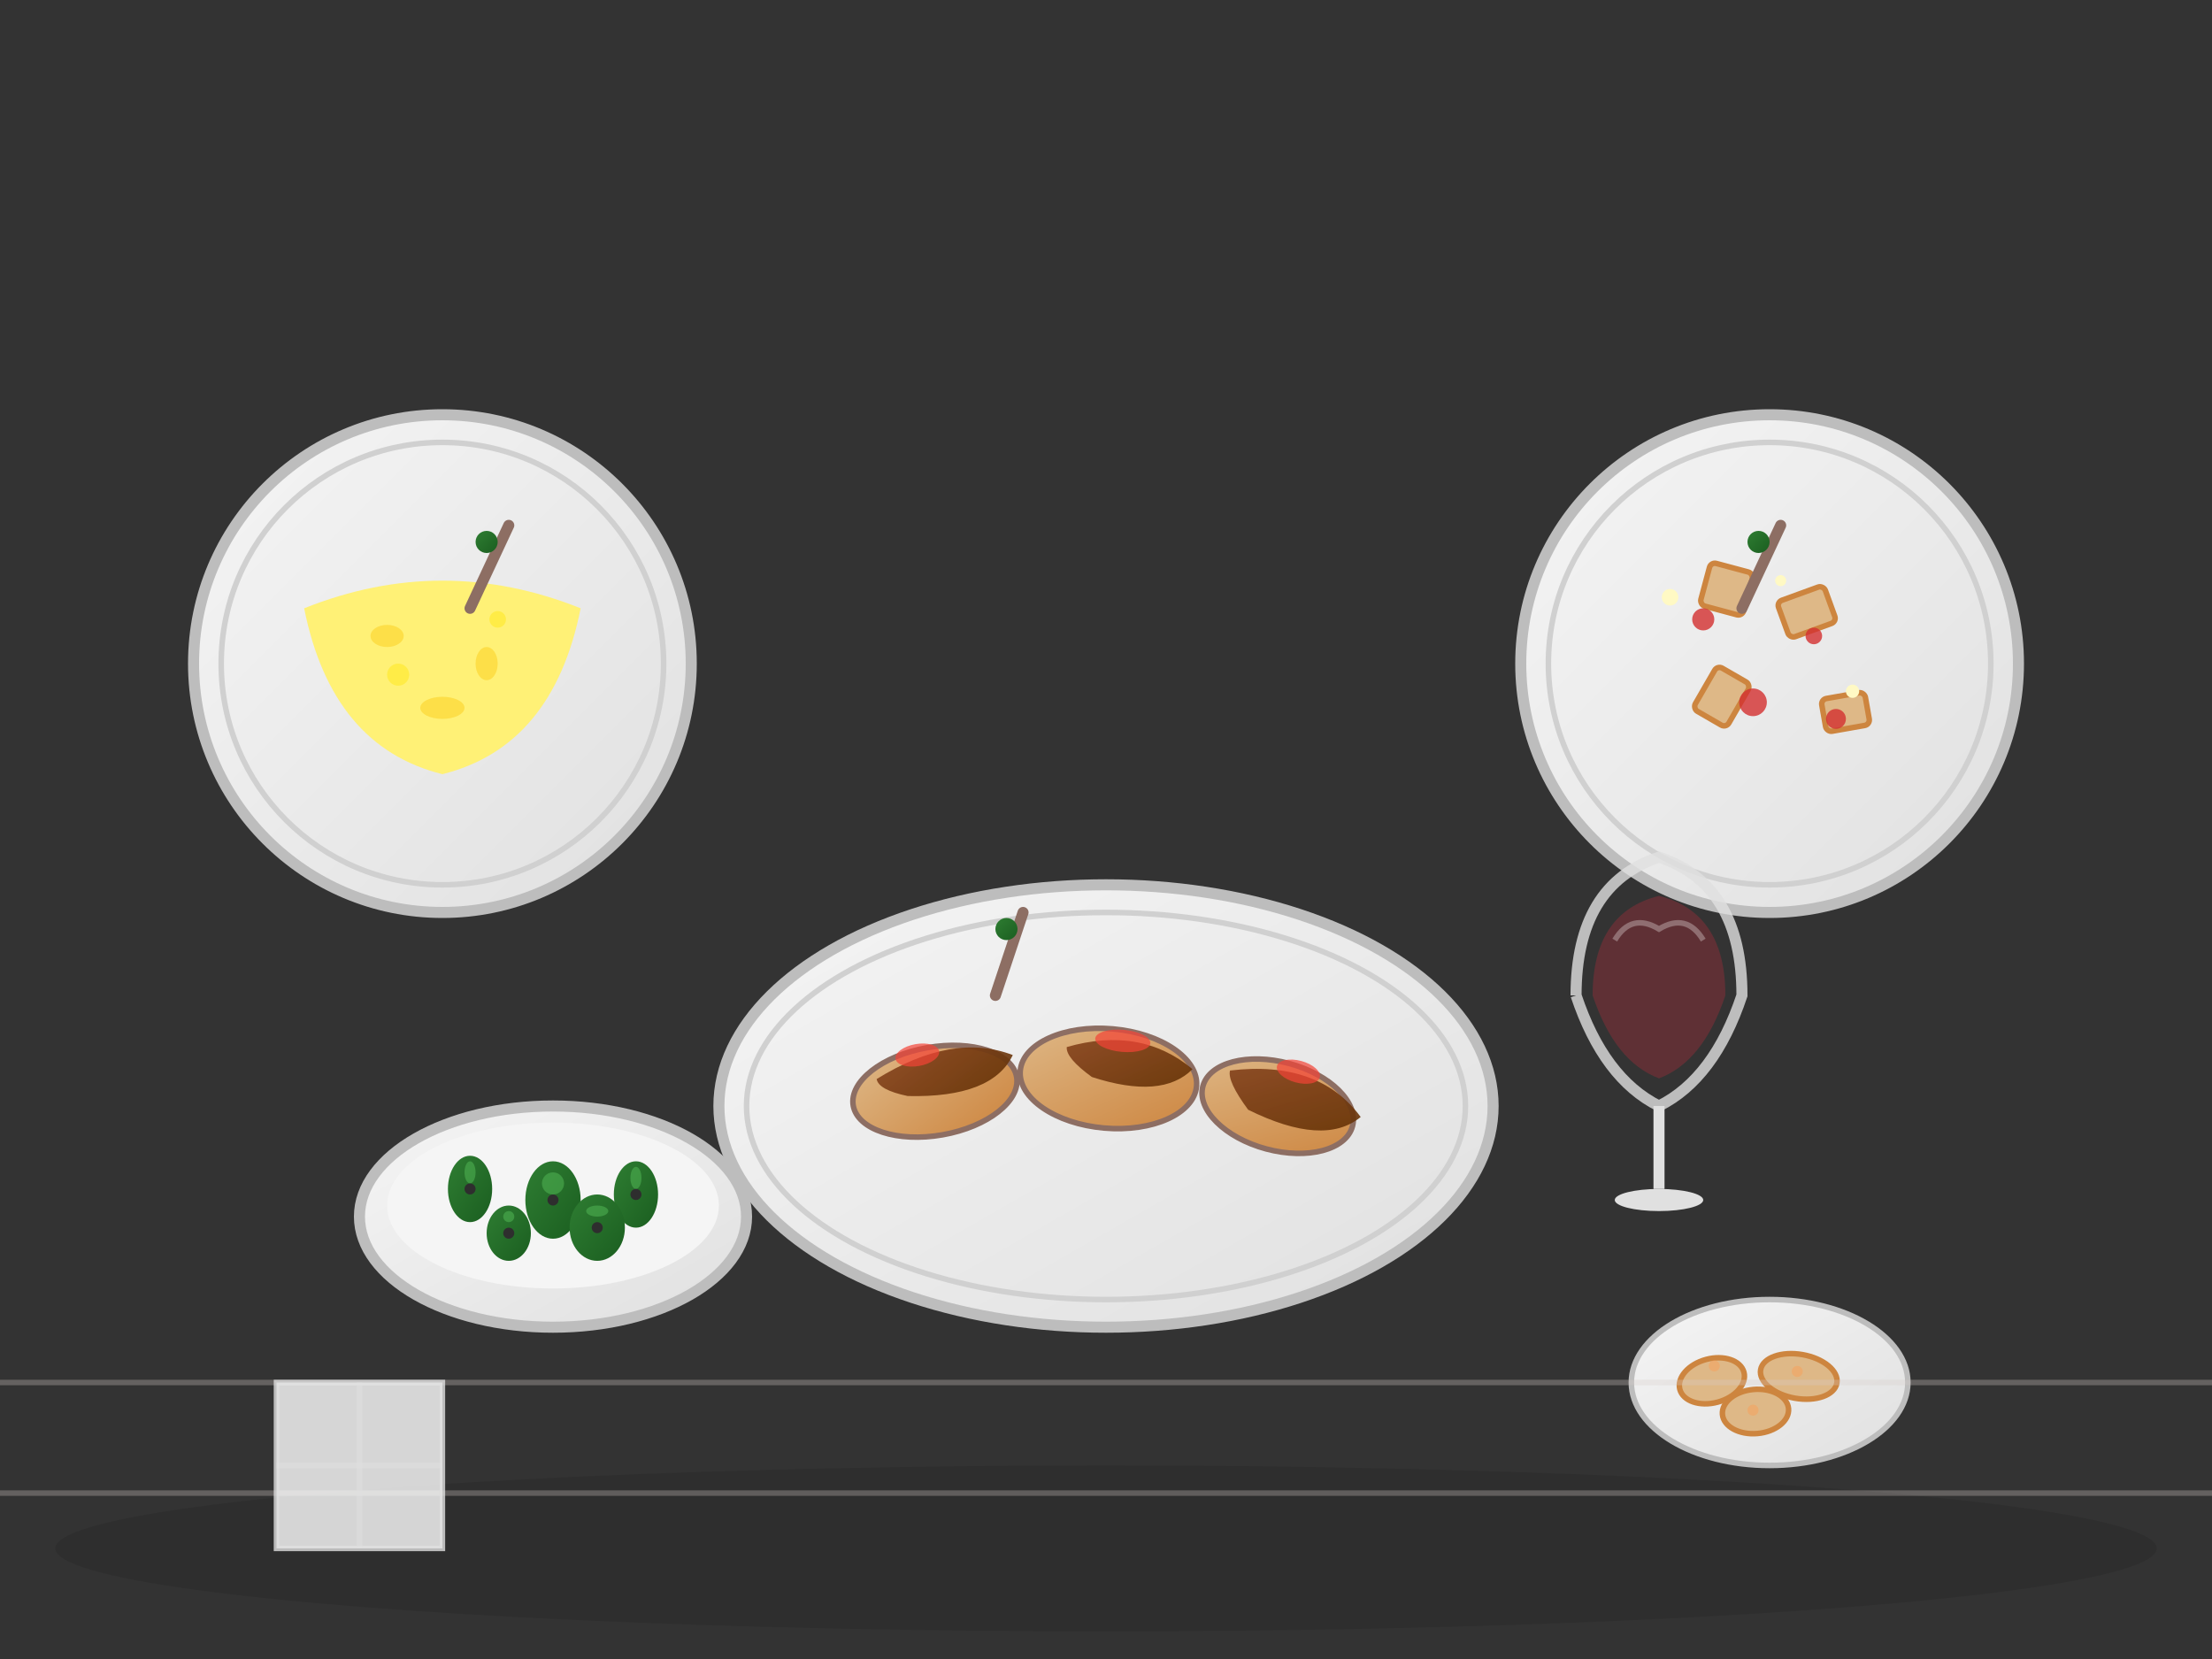 <svg xmlns="http://www.w3.org/2000/svg" viewBox="0 0 400 300" width="400" height="300">
  <rect x="0" y="0" width="400" height="300" fill="#333333" stroke="none"/>
  <defs>
    <linearGradient id="plateGradient" x1="0%" y1="0%" x2="100%" y2="100%">
      <stop offset="0%" style="stop-color:#f5f5f5;stop-opacity:1" />
      <stop offset="100%" style="stop-color:#e0e0e0;stop-opacity:1" />
    </linearGradient>
    <linearGradient id="breadGradient" x1="0%" y1="0%" x2="100%" y2="100%">
      <stop offset="0%" style="stop-color:#deb887;stop-opacity:1" />
      <stop offset="100%" style="stop-color:#cd853f;stop-opacity:1" />
    </linearGradient>
    <linearGradient id="olivesGradient" x1="0%" y1="0%" x2="100%" y2="100%">
      <stop offset="0%" style="stop-color:#2e7d32;stop-opacity:1" />
      <stop offset="100%" style="stop-color:#1b5e20;stop-opacity:1" />
    </linearGradient>
    <linearGradient id="jamGradient" x1="0%" y1="0%" x2="100%" y2="100%">
      <stop offset="0%" style="stop-color:#8d4521;stop-opacity:1" />
      <stop offset="100%" style="stop-color:#5d2f02;stop-opacity:1" />
    </linearGradient>
  </defs>
  
  <!-- Table shadow -->
  <ellipse cx="200" cy="280" rx="190" ry="15" fill="#000" opacity="0.1"/>
  
  <!-- Small plate 1 (left) -->
  <g transform="translate(80, 120)">
    <circle cx="0" cy="0" r="45" fill="url(#plateGradient)" stroke="#bdbdbd" stroke-width="2"/>
    <circle cx="0" cy="0" r="40" fill="none" stroke="#d0d0d0" stroke-width="1"/>
    
    <!-- Tortilla española slice -->
    <path d="M-25,-10 Q0,-20 25,-10 Q20,15 0,20 Q-20,15 -25,-10" fill="#fff176"/>
    <!-- Tortilla texture -->
    <ellipse cx="-10" cy="-5" rx="3" ry="2" fill="#fdd835" opacity="0.7"/>
    <ellipse cx="8" cy="0" rx="2" ry="3" fill="#fdd835" opacity="0.7"/>
    <ellipse cx="0" cy="8" rx="4" ry="2" fill="#fdd835" opacity="0.7"/>
    <!-- Potato pieces -->
    <circle cx="-8" cy="2" r="2" fill="#ffeb3b" opacity="0.8"/>
    <circle cx="10" cy="-8" r="1.5" fill="#ffeb3b" opacity="0.8"/>
  </g>
  
  <!-- Small plate 2 (right) -->
  <g transform="translate(320, 120)">
    <circle cx="0" cy="0" r="45" fill="url(#plateGradient)" stroke="#bdbdbd" stroke-width="2"/>
    <circle cx="0" cy="0" r="40" fill="none" stroke="#d0d0d0" stroke-width="1"/>
    
    <!-- Patatas bravas -->
    <g fill="#deb887" stroke="#cd853f" stroke-width="1">
      <rect x="-15" y="-15" width="8" height="8" rx="1" transform="rotate(15)"/>
      <rect x="5" y="-10" width="9" height="7" rx="1" transform="rotate(-20)"/>
      <rect x="-8" y="5" width="7" height="9" rx="1" transform="rotate(30)"/>
      <rect x="8" y="8" width="8" height="6" rx="1" transform="rotate(-10)"/>
    </g>
    <!-- Brava sauce -->
    <g fill="#d32f2f" opacity="0.8">
      <circle cx="-12" cy="-8" r="2"/>
      <circle cx="8" cy="-5" r="1.5"/>
      <circle cx="-3" cy="7" r="2.5"/>
      <circle cx="12" cy="10" r="1.8"/>
    </g>
    <!-- Aioli -->
    <g fill="#fff9c4">
      <circle cx="-18" cy="-12" r="1.5"/>
      <circle cx="2" cy="-15" r="1"/>
      <circle cx="15" cy="5" r="1.2"/>
    </g>
  </g>
  
  <!-- Main plate (center) -->
  <g transform="translate(200, 200)">
    <ellipse cx="0" cy="0" rx="70" ry="40" fill="url(#plateGradient)" stroke="#bdbdbd" stroke-width="2"/>
    <ellipse cx="0" cy="0" rx="65" ry="35" fill="none" stroke="#d0d0d0" stroke-width="1"/>
    
    <!-- Bread slices -->
    <g fill="url(#breadGradient)" stroke="#8d6e63" stroke-width="1">
      <ellipse cx="-30" cy="-8" rx="15" ry="8" transform="rotate(-10)"/>
      <ellipse cx="0" cy="-5" rx="16" ry="9" transform="rotate(5)"/>
      <ellipse cx="30" cy="-8" rx="14" ry="8" transform="rotate(15)"/>
    </g>
    
    <!-- Jamón ibérico on bread -->
    <g fill="url(#jamGradient)" opacity="0.9">
      <path d="M-40,-12 Q-25,-18 -15,-12 Q-20,-5 -35,-8 Q-40,-10 -40,-12" transform="rotate(-10)"/>
      <path d="M-8,-10 Q5,-15 15,-8 Q10,-2 -3,-5 Q-8,-8 -8,-10" transform="rotate(5)"/>
      <path d="M20,-12 Q35,-18 45,-10 Q40,-3 25,-6 Q20,-10 20,-12" transform="rotate(15)"/>
    </g>
    
    <!-- Tomato on bread -->
    <g fill="#f44336" opacity="0.7">
      <ellipse cx="-32" cy="-15" rx="4" ry="2" transform="rotate(-10)"/>
      <ellipse cx="2" cy="-12" rx="5" ry="2" transform="rotate(5)"/>
      <ellipse cx="32" cy="-15" rx="4" ry="2" transform="rotate(15)"/>
    </g>
  </g>
  
  <!-- Olive bowl -->
  <g transform="translate(100, 220)">
    <ellipse cx="0" cy="0" rx="35" ry="20" fill="url(#plateGradient)" stroke="#bdbdbd" stroke-width="2"/>
    <ellipse cx="0" cy="-2" rx="30" ry="15" fill="#f5f5f5"/>
    
    <!-- Olives -->
    <g fill="url(#olivesGradient)">
      <ellipse cx="-15" cy="-5" rx="4" ry="6"/>
      <ellipse cx="0" cy="-3" rx="5" ry="7"/>
      <ellipse cx="15" cy="-4" rx="4" ry="6"/>
      <ellipse cx="-8" cy="3" rx="4" ry="5"/>
      <ellipse cx="8" cy="2" rx="5" ry="6"/>
    </g>
    
    <!-- Olive highlights -->
    <g fill="#4caf50" opacity="0.6">
      <ellipse cx="-15" cy="-8" rx="1" ry="2"/>
      <ellipse cx="0" cy="-6" rx="2" ry="2"/>
      <ellipse cx="15" cy="-7" rx="1" ry="2"/>
      <ellipse cx="-8" cy="0" rx="1" ry="1"/>
      <ellipse cx="8" cy="-1" rx="2" ry="1"/>
    </g>
    
    <!-- Olive pits -->
    <g fill="#2e2e2e">
      <circle cx="-15" cy="-5" r="1"/>
      <circle cx="0" cy="-3" r="1"/>
      <circle cx="15" cy="-4" r="1"/>
      <circle cx="-8" cy="3" r="1"/>
      <circle cx="8" cy="2" r="1"/>
    </g>
  </g>
  
  <!-- Wine glass -->
  <g transform="translate(300, 180)">
    <!-- Glass bowl -->
    <path d="M-15,0 Q-15,-20 0,-25 Q15,-20 15,0 Q10,15 0,20 Q-10,15 -15,0" 
          fill="none" stroke="#e0e0e0" stroke-width="2" opacity="0.8"/>
    <!-- Wine -->
    <path d="M-12,0 Q-12,-15 0,-18 Q12,-15 12,0 Q8,12 0,15 Q-8,12 -12,0" 
          fill="#722f37" opacity="0.7"/>
    <!-- Glass stem -->
    <rect x="-1" y="20" width="2" height="15" fill="#e0e0e0"/>
    <!-- Glass base -->
    <ellipse cx="0" cy="37" rx="8" ry="2" fill="#e0e0e0"/>
    <!-- Wine reflection -->
    <path d="M-8,-10 Q-5,-15 0,-12 Q5,-15 8,-10" 
          fill="none" stroke="#fff" stroke-width="1" opacity="0.3"/>
  </g>
  
  <!-- Croquetas -->
  <g transform="translate(320, 250)">
    <ellipse cx="0" cy="0" rx="25" ry="15" fill="url(#plateGradient)" stroke="#bdbdbd" stroke-width="1"/>
    
    <!-- Individual croquetas -->
    <g fill="#deb887" stroke="#cd853f" stroke-width="1">
      <ellipse cx="-10" cy="-3" rx="6" ry="4" transform="rotate(-15)"/>
      <ellipse cx="5" cy="-2" rx="7" ry="4" transform="rotate(10)"/>
      <ellipse cx="-3" cy="5" rx="6" ry="4" transform="rotate(-5)"/>
    </g>
    
    <!-- Croqueta coating texture -->
    <g fill="#f4a460" opacity="0.6">
      <circle cx="-10" cy="-3" r="1"/>
      <circle cx="5" cy="-2" r="1"/>
      <circle cx="-3" cy="5" r="1"/>
    </g>
  </g>
  
  <!-- Toothpicks -->
  <g stroke="#8d6e63" stroke-width="2" stroke-linecap="round">
    <line x1="85" y1="110" x2="92" y2="95"/>
    <line x1="315" y1="110" x2="322" y2="95"/>
    <line x1="180" y1="180" x2="185" y2="165"/>
  </g>
  
  <!-- Toothpick olives -->
  <g fill="url(#olivesGradient)">
    <circle cx="88" cy="98" r="2"/>
    <circle cx="318" cy="98" r="2"/>
    <circle cx="182" cy="168" r="2"/>
  </g>
  
  <!-- Table texture -->
  <g fill="none" stroke="#d7ccc8" stroke-width="1" opacity="0.3">
    <line x1="0" y1="250" x2="400" y2="250"/>
    <line x1="0" y1="270" x2="400" y2="270"/>
  </g>
  
  <!-- Napkin -->
  <g transform="translate(50, 250)">
    <rect x="0" y="0" width="30" height="30" fill="#fff" stroke="#e0e0e0" stroke-width="1" opacity="0.8"/>
    <line x1="0" y1="15" x2="30" y2="15" stroke="#e0e0e0" stroke-width="1" opacity="0.5"/>
    <line x1="15" y1="0" x2="15" y2="30" stroke="#e0e0e0" stroke-width="1" opacity="0.5"/>
  </g>
</svg>
